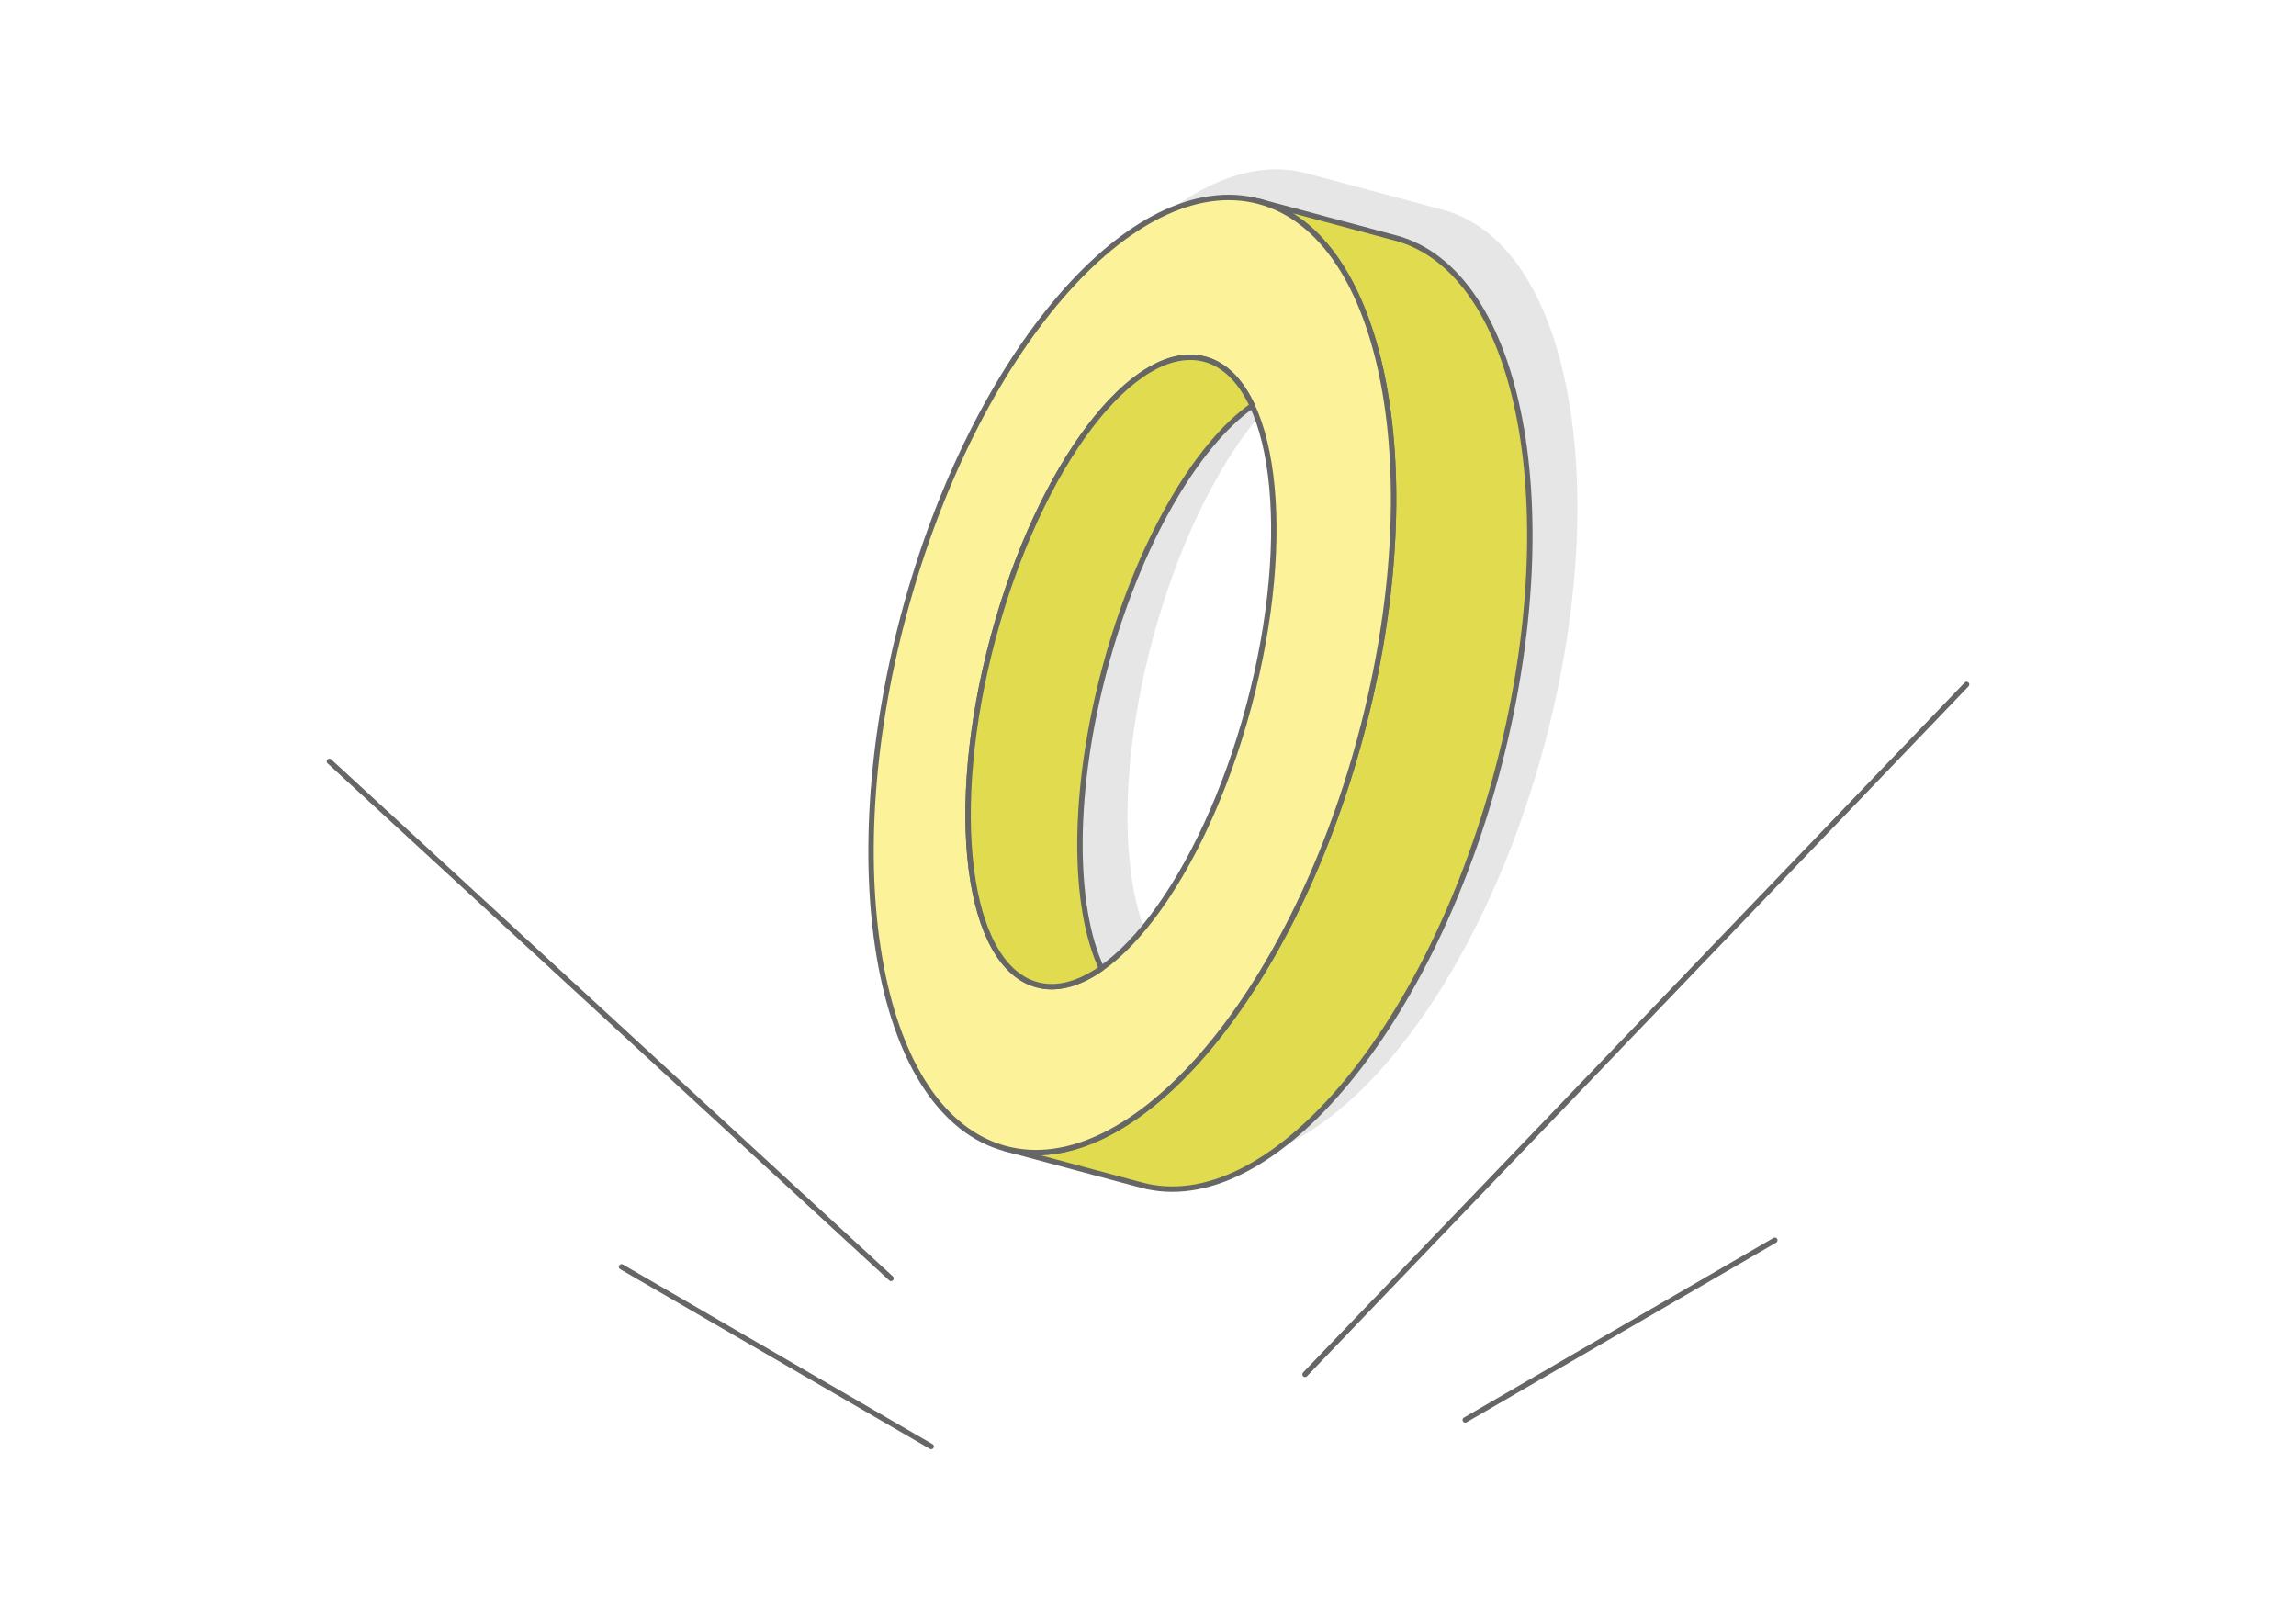 <?xml version="1.0" encoding="UTF-8"?>
<!DOCTYPE svg PUBLIC "-//W3C//DTD SVG 1.1//EN" "http://www.w3.org/Graphics/SVG/1.1/DTD/svg11.dtd">
<!-- Creator: CorelDRAW 2020 (64-Bit) -->
<svg xmlns="http://www.w3.org/2000/svg" xml:space="preserve" width="425px" height="300px" version="1.1" style="shape-rendering:geometricPrecision; text-rendering:geometricPrecision; image-rendering:optimizeQuality; fill-rule:evenodd; clip-rule:evenodd"
viewBox="0 0 17536.4 12378.6"
 xmlns:xlink="http://www.w3.org/1999/xlink"
 xmlns:xodm="http://www.corel.com/coreldraw/odm/2003">
 <defs>
  <style type="text/css">
   <![CDATA[
    .str0 {stroke:#666666;stroke-width:41.3;stroke-linecap:round;stroke-linejoin:round;stroke-miterlimit:2.613}
    .fil1 {fill:none}
    .fil3 {fill:#E0DB4F}
    .fil2 {fill:#E6E6E6}
    .fil4 {fill:#FBF299}
    .fil0 {fill:white}
   ]]>
  </style>
 </defs>
 <g id="Layer_x0020_1">
  <g id="_1772663442080">
   <g>
    <rect class="fil0" width="17536.4" height="12378.6"/>
    <g>
     <path class="fil1 str0" d="M9967.7 10496.8l5052.8 -5269.2m-7908.5 5820.3l-2364.4 -1372.1m2057.8 88l-4289.5 -3948.8m8675.5 5030l2364.3 -1372.2"/>
    </g>
   </g>
   <path class="fil2" d="M9980.8 1323.8l1040.7 278.9c963.1,258 1310,2086.8 774.7,4084.6 -535.3,1997.7 -1750.1,3408 -2713.2,3149.9l-1040.5 -278.8 -0.2 -0.1c-963.2,-258.1 -1310,-2086.7 -774.7,-4084.5 535.3,-1997.8 1750,-3408 2713.2,-3150zm-53.1 1559.8c-429,300.6 -871.9,1057 -1125,2001.6 -253,944.5 -247.7,1821 -26.5,2295.8l0 0c429,-300.6 871.8,-1057 1124.9,-2001.6 253.1,-944.5 247.8,-1821 26.6,-2295.8z"/>
   <g>
    <path class="fil3 str0" d="M9617.7 1538.4l1040.7 278.9c963.1,258 1309.9,2086.7 774.6,4084.5 -535.2,1997.8 -1750,3408 -2713.1,3150l-1040.7 -278.9c963.2,258.1 2177.9,-1152.2 2713.2,-3149.9 535.3,-1997.8 188.4,-3826.5 -774.7,-4084.6z"/>
    <path class="fil4 str0" d="M6904.5 4688.4c535.3,-1997.8 1750,-3408.1 2713.2,-3150 963.1,258.1 1310,2086.8 774.7,4084.6 -535.3,1997.7 -1750,3408 -2713.2,3149.9 -963.2,-258.1 -1310,-2086.8 -774.7,-4084.5zm680.8 182.4c353.5,-1319.5 1077.2,-2271.9 1616.5,-2127.5 539.2,144.5 689.7,1331.3 336.2,2650.7 -353.6,1319.5 -1077.3,2272 -1616.5,2127.5 -539.3,-144.5 -689.8,-1331.3 -336.2,-2650.7z"/>
    <path class="fil3 str0" d="M7585.3 4870.8c353.5,-1319.5 1077.2,-2271.9 1616.5,-2127.5 153.2,41.1 275,166.4 362.8,354.9l0 -0.1c-429,300.7 -871.9,1057.1 -1124.9,2001.6 -253.1,944.6 -247.9,1821 -26.6,2295.9l0 0c-170.3,119.3 -338.4,166.9 -491.6,125.9 -539.3,-144.5 -689.8,-1331.3 -336.2,-2650.7z"/>
   </g>
  </g>
 </g>
</svg>
